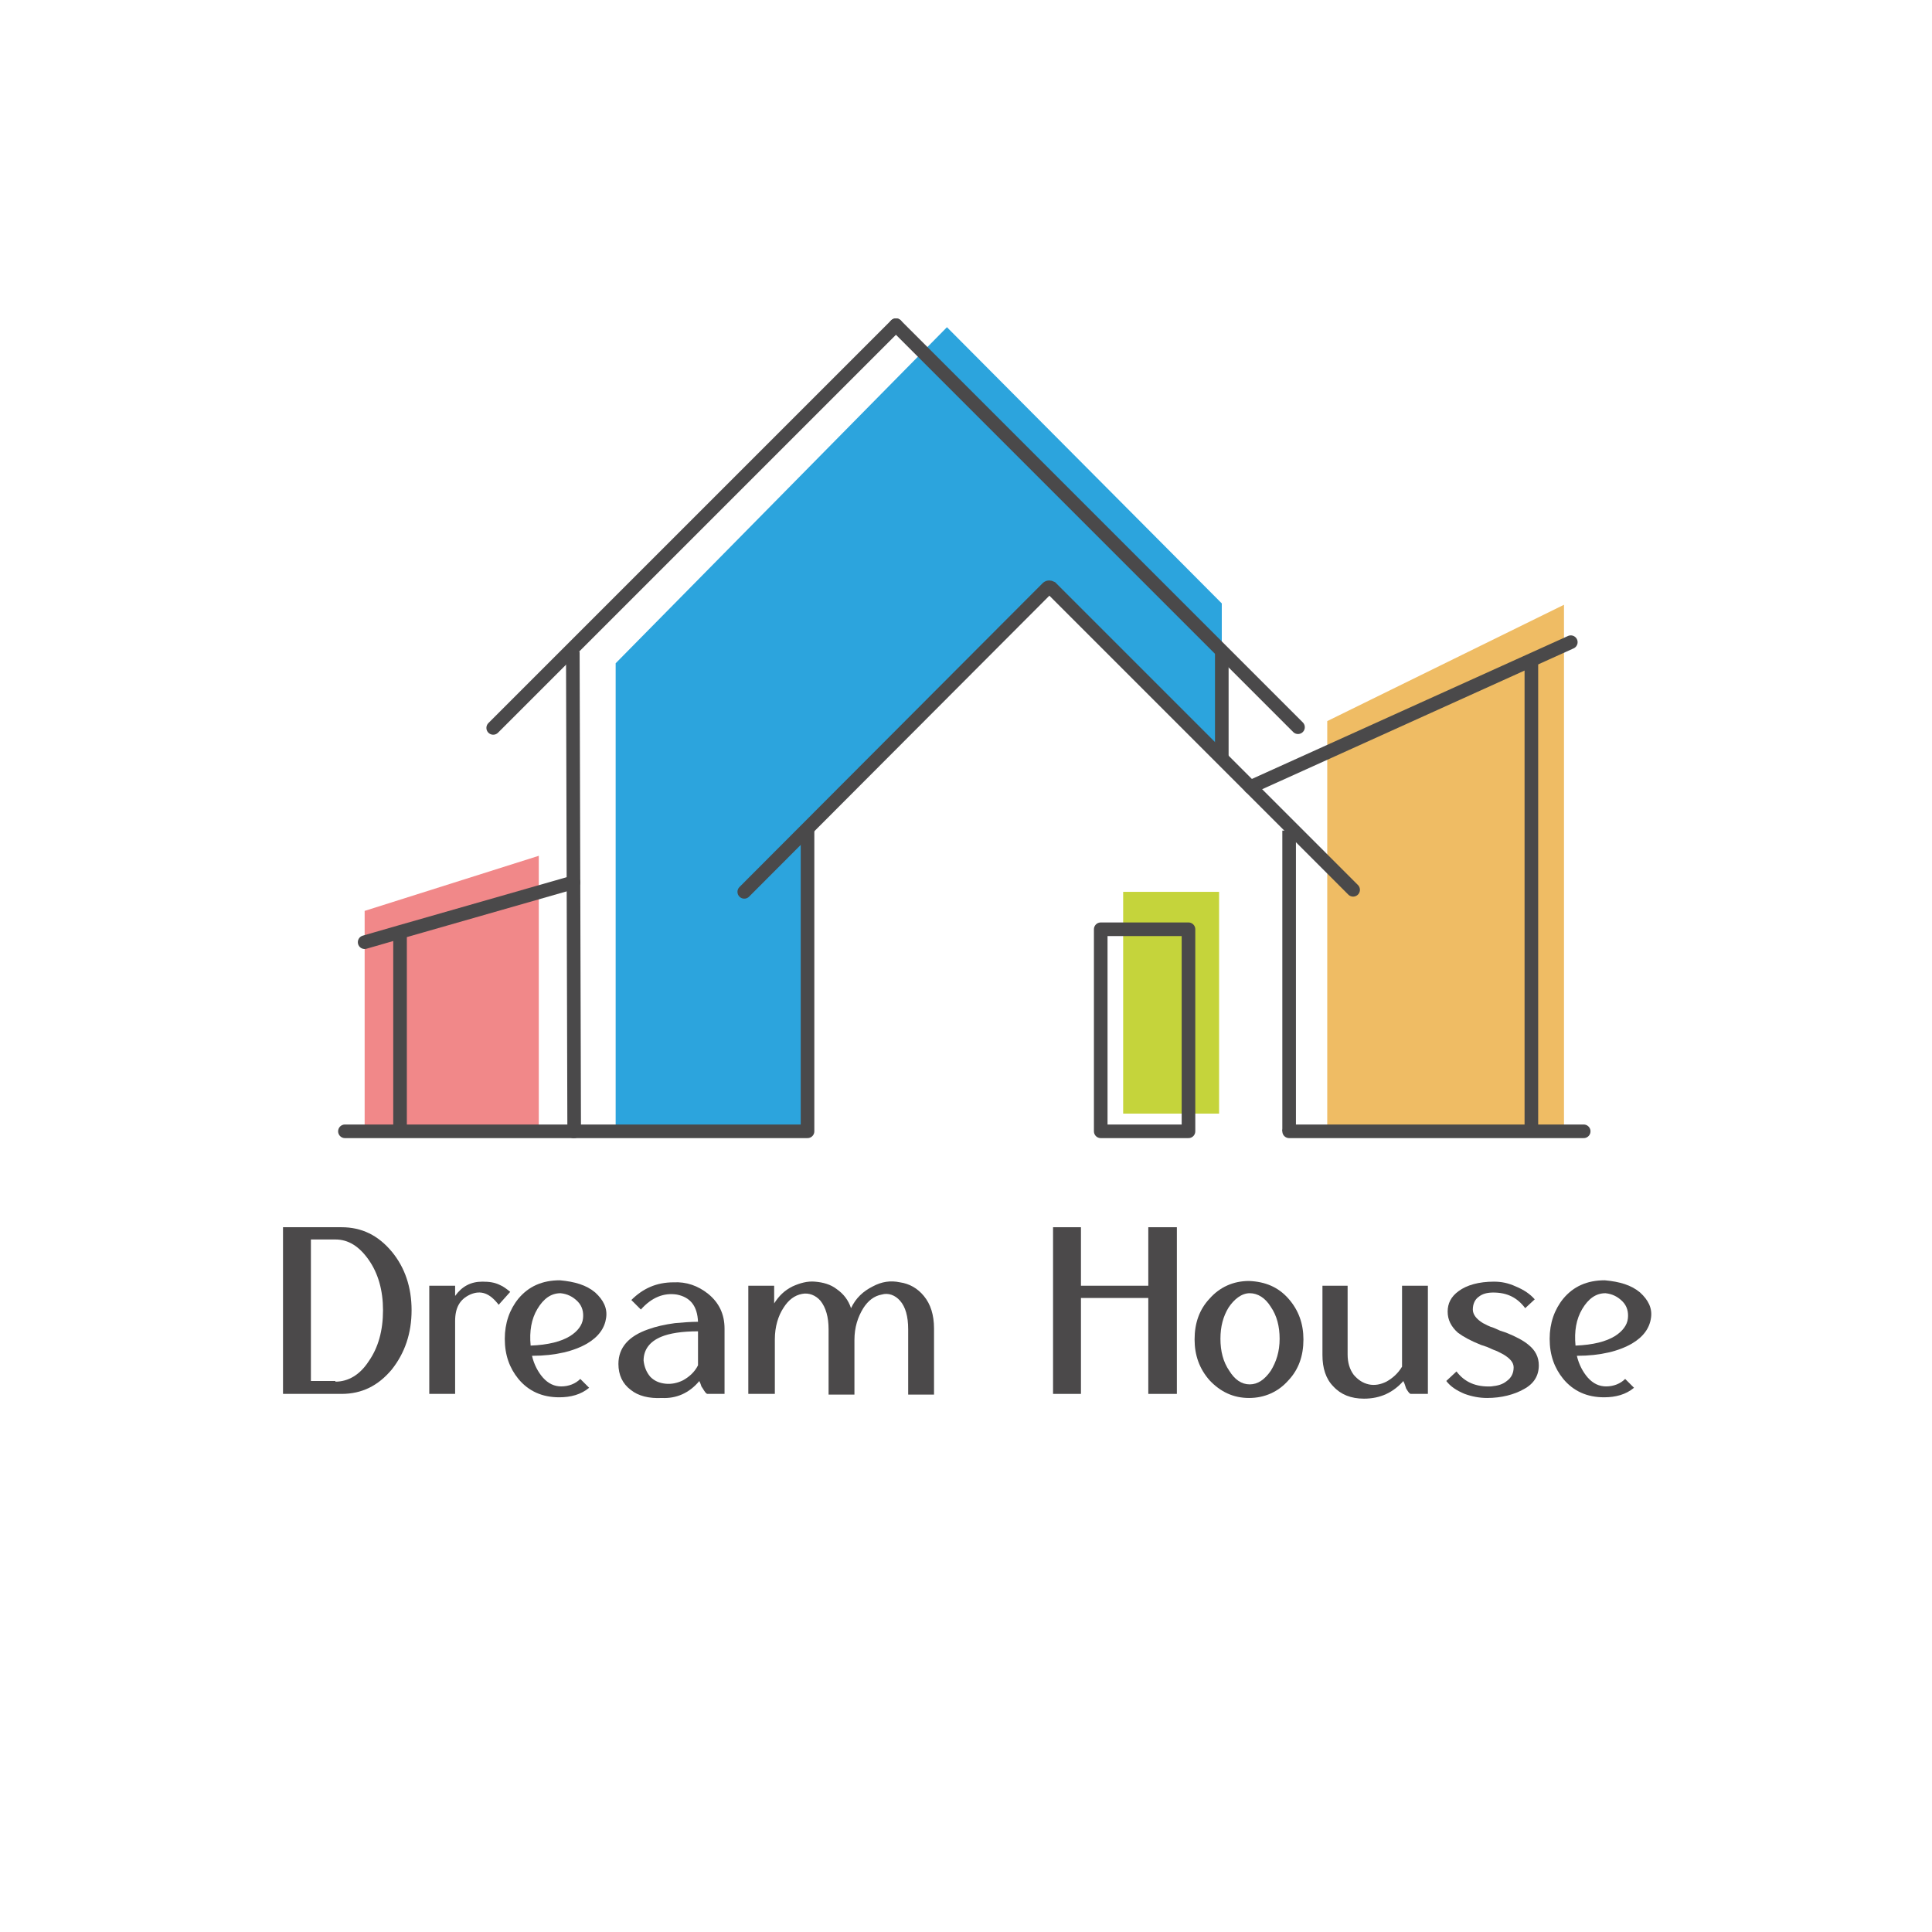 <?xml version="1.0" encoding="UTF-8"?> <svg xmlns="http://www.w3.org/2000/svg" width="284" height="284" viewBox="0 0 284 284" fill="none"><path d="M229.902 165.5V88.9L195.102 106V165.5H226.402" fill="#EFBC64"></path><path d="M79.202 166.3H53.602V133.9L79.202 125.8V166.3Z" fill="#F18889"></path><path d="M90.5 166.3V97.5L139.2 48.1L179.6 88.7V111.5L154.3 86.2L118.7 122.1V166.3H90.5Z" fill="#2CA4DD"></path><path d="M179.202 131.1H165.102V163.7H179.202V131.1Z" fill="#C5D43B"></path><path d="M174.705 136.6H161.805V166.3H174.705V136.6Z" stroke="#4A494A" stroke-width="2" stroke-miterlimit="10" stroke-linecap="round" stroke-linejoin="round"></path><path d="M84.403 166.3L84.203 95.8" stroke="#4A494A" stroke-width="2" stroke-miterlimit="10"></path><path d="M179.602 111.5V95.9" stroke="#4A494A" stroke-width="2" stroke-miterlimit="10"></path><path d="M72.5 107L131.7 47.8" stroke="#4A494A" stroke-width="2" stroke-miterlimit="10" stroke-linecap="round"></path><path d="M190.803 106.9L131.703 47.8" stroke="#4A494A" stroke-width="2" stroke-miterlimit="10" stroke-linecap="round"></path><path d="M230.905 94.4L183.805 115.7" stroke="#4A494A" stroke-width="2" stroke-miterlimit="10" stroke-linecap="round"></path><path d="M225.109 166.3V97" stroke="#4A494A" stroke-width="2" stroke-miterlimit="10"></path><path d="M232.8 166.3H189.5" stroke="#4A494A" stroke-width="2" stroke-miterlimit="10" stroke-linecap="round"></path><path d="M189.5 122.1V166.3" stroke="#4A494A" stroke-width="2" stroke-miterlimit="10"></path><path d="M84.305 166.3C95.805 166.3 107.205 166.3 118.705 166.3C118.705 150.6 118.705 138 118.705 122" stroke="#4A494A" stroke-width="2" stroke-miterlimit="10" stroke-linecap="round" stroke-linejoin="round"></path><path d="M109.406 131.1L154.006 86.4C154.106 86.3 154.306 86.3 154.506 86.4L198.906 130.8" stroke="#4A494A" stroke-width="2" stroke-miterlimit="10" stroke-linecap="round"></path><path d="M53.602 138.5L58.802 137L84.302 129.7" stroke="#4A494A" stroke-width="2" stroke-miterlimit="10" stroke-linecap="round"></path><path d="M58.805 137V166.3" stroke="#4A494A" stroke-width="2" stroke-miterlimit="10"></path><path d="M84.403 166.3H50.703" stroke="#4A494A" stroke-width="2" stroke-miterlimit="10" stroke-linecap="round"></path><path d="M50.202 180.4C53.202 180.4 55.602 181.6 57.602 184C59.502 186.3 60.502 189.2 60.502 192.6C60.502 196 59.502 198.9 57.602 201.3C55.602 203.7 53.202 204.9 50.202 204.9H41.602V180.4H50.202ZM49.302 203.1C51.202 203.1 52.902 202.1 54.202 200.1C55.602 198.1 56.302 195.6 56.302 192.6C56.302 189.7 55.602 187.2 54.202 185.2C52.802 183.2 51.202 182.2 49.302 182.2H45.702V203H49.302V203.1Z" fill="#4B494A"></path><path d="M73.502 188.9C74.002 189.1 74.502 189.5 75.002 189.9L73.302 191.8C72.002 190.1 70.702 189.6 69.102 190.3C67.602 191 66.902 192.2 66.902 194.2V204.9H63.102V189H66.902V190.5C67.902 189.1 69.202 188.4 70.902 188.4C71.902 188.4 72.702 188.5 73.502 188.9Z" fill="#4B494A"></path><path d="M87.503 190C88.703 191.1 89.303 192.3 89.103 193.7C88.903 195.2 88.003 196.5 86.303 197.5C84.403 198.6 81.703 199.3 78.203 199.3C78.503 200.6 79.103 201.7 79.803 202.5C80.603 203.4 81.503 203.8 82.503 203.8C83.603 203.8 84.603 203.4 85.303 202.7L86.603 204C85.403 205 83.903 205.4 82.203 205.4C79.703 205.4 77.703 204.5 76.203 202.7C74.903 201.1 74.203 199.2 74.203 196.8C74.203 194.5 74.903 192.5 76.203 190.9C77.703 189.1 79.703 188.2 82.303 188.2C84.503 188.4 86.203 188.9 87.503 190ZM83.803 196.4C84.903 195.7 85.603 194.8 85.703 193.8C85.803 192.9 85.603 192 84.903 191.3C84.203 190.6 83.403 190.2 82.403 190.1C81.003 190.1 79.903 190.9 79.003 192.4C78.103 193.9 77.803 195.7 78.003 197.8C80.603 197.7 82.503 197.2 83.803 196.4Z" fill="#4B494A"></path><path d="M104.106 190.2C105.706 191.5 106.506 193.2 106.506 195.3V204.9H104.006C103.806 204.9 103.606 204.6 103.306 204.1L103.106 203.8L103.006 203.5C102.906 203.2 102.806 203.1 102.806 203C101.306 204.8 99.406 205.6 97.306 205.5C95.406 205.6 93.806 205.2 92.706 204.3C91.506 203.4 90.906 202.1 90.906 200.5C90.906 198.1 92.406 196.4 95.306 195.4C96.406 195 97.706 194.7 99.206 194.5C100.306 194.4 101.506 194.3 102.606 194.3C102.506 192 101.506 190.7 99.506 190.3C97.606 190 95.806 190.7 94.206 192.5L92.806 191.1C94.506 189.4 96.506 188.5 99.006 188.5C100.906 188.4 102.606 189 104.106 190.2ZM95.606 202.4C96.206 203 96.906 203.3 97.806 203.4C98.706 203.5 99.606 203.3 100.406 202.9C101.306 202.4 102.106 201.7 102.606 200.7V195.7C100.206 195.7 98.406 196 97.206 196.5C95.506 197.2 94.606 198.4 94.606 200C94.706 200.9 95.006 201.7 95.606 202.4Z" fill="#4B494A"></path><path d="M128.3 189.1C129.6 188.4 130.9 188.2 132.3 188.5C133.7 188.7 134.9 189.4 135.8 190.5C136.8 191.7 137.3 193.3 137.3 195.3V205H133.5V195.4C133.5 193.5 133.1 192.1 132.3 191.2C131.6 190.4 130.6 190 129.6 190.3C128.5 190.5 127.6 191.2 126.9 192.3C126.1 193.6 125.6 195.1 125.6 197V205H121.8V195.4C121.8 193.6 121.4 192.2 120.6 191.2C119.9 190.4 118.9 190 117.9 190.2C116.8 190.4 115.9 191.1 115.2 192.2C114.4 193.4 113.9 195 113.9 196.9V204.9H110V189H113.8V191.6C114.5 190.5 115.3 189.7 116.5 189.1C117.6 188.6 118.7 188.3 119.8 188.4C121 188.5 122.1 188.8 123 189.5C124 190.2 124.7 191.1 125.1 192.3C125.8 190.8 126.9 189.8 128.3 189.1Z" fill="#4B494A"></path><path d="M172.997 180.4V204.9H168.797V190.8H158.897V204.9H154.797V180.4H158.897V189H168.797V180.4H172.997Z" fill="#4B494A"></path><path d="M189.402 190.9C190.902 192.6 191.602 194.6 191.602 196.9C191.602 199.3 190.902 201.3 189.402 202.9C187.902 204.6 185.902 205.5 183.602 205.5C181.302 205.5 179.402 204.6 177.802 202.9C176.302 201.2 175.602 199.2 175.602 196.9C175.602 194.5 176.302 192.5 177.802 190.9C179.302 189.2 181.302 188.3 183.602 188.3C186.002 188.4 187.902 189.2 189.402 190.9ZM180.602 192.2C179.802 193.5 179.402 195 179.402 196.8C179.402 198.6 179.802 200.2 180.702 201.5C181.502 202.8 182.502 203.5 183.702 203.5C184.902 203.5 185.902 202.8 186.802 201.5C187.602 200.2 188.102 198.7 188.102 196.8C188.102 195 187.702 193.4 186.802 192.1C186.002 190.8 184.902 190.1 183.702 190.1C182.502 190.1 181.402 191 180.602 192.2Z" fill="#4B494A"></path><path d="M194.297 189H198.097V199.1C198.097 200.3 198.397 201.3 198.997 202.1C199.597 202.8 200.297 203.3 201.197 203.5C202.097 203.7 202.997 203.5 203.797 203.1C204.697 202.6 205.497 201.9 206.097 200.9V189H209.897V204.9H207.397C207.197 204.9 206.997 204.6 206.697 204.1L206.597 203.8L206.497 203.5C206.397 203.2 206.297 203.1 206.297 203C204.797 204.7 202.897 205.6 200.497 205.6C198.597 205.6 197.097 205 195.997 203.8C194.897 202.7 194.397 201.1 194.397 199.2V189H194.297Z" fill="#4B494A"></path><path d="M219.502 190C218.602 190 217.902 190.2 217.402 190.6C216.802 191 216.502 191.7 216.502 192.5C216.502 193.2 217.002 193.9 218.002 194.5C218.402 194.7 218.902 195 219.602 195.2L220.502 195.6L221.402 195.9C222.902 196.5 224.002 197.1 224.702 197.7C225.702 198.5 226.202 199.5 226.202 200.7C226.202 202.2 225.502 203.4 224.002 204.2C222.602 205 220.702 205.5 218.602 205.5C217.502 205.5 216.402 205.3 215.302 204.9C214.102 204.4 213.202 203.8 212.602 203L214.102 201.6C215.302 203.2 217.002 203.9 219.202 203.8C220.202 203.7 220.902 203.5 221.502 203C222.202 202.5 222.502 201.8 222.502 201C222.502 200.3 222.002 199.7 221.002 199.1C220.602 198.9 220.102 198.6 219.502 198.4L218.602 198L217.702 197.7C216.202 197.1 215.102 196.5 214.302 195.9C213.302 195 212.802 194 212.802 192.8C212.802 191.6 213.302 190.6 214.402 189.8C215.602 188.9 217.402 188.4 219.602 188.4C220.702 188.4 221.702 188.6 222.802 189.1C224.002 189.6 224.902 190.2 225.602 191L224.202 192.3C223.002 190.7 221.502 190 219.502 190Z" fill="#4B494A"></path><path d="M241.097 190C242.297 191.1 242.897 192.3 242.697 193.7C242.497 195.2 241.597 196.5 239.897 197.5C237.997 198.6 235.297 199.3 231.797 199.3C232.097 200.6 232.697 201.7 233.397 202.5C234.197 203.4 235.097 203.8 236.097 203.8C237.197 203.8 238.197 203.4 238.897 202.7L240.197 204C238.997 205 237.497 205.4 235.797 205.4C233.297 205.4 231.297 204.5 229.797 202.7C228.497 201.1 227.797 199.2 227.797 196.8C227.797 194.5 228.497 192.5 229.797 190.9C231.297 189.1 233.297 188.2 235.897 188.2C238.097 188.4 239.797 188.9 241.097 190ZM237.397 196.4C238.497 195.7 239.197 194.8 239.297 193.8C239.397 192.9 239.197 192 238.497 191.3C237.797 190.6 236.997 190.2 235.997 190.1C234.597 190.1 233.497 190.9 232.597 192.4C231.697 193.9 231.397 195.7 231.597 197.8C234.197 197.7 236.097 197.2 237.397 196.4Z" fill="#4B494A"></path></svg> 